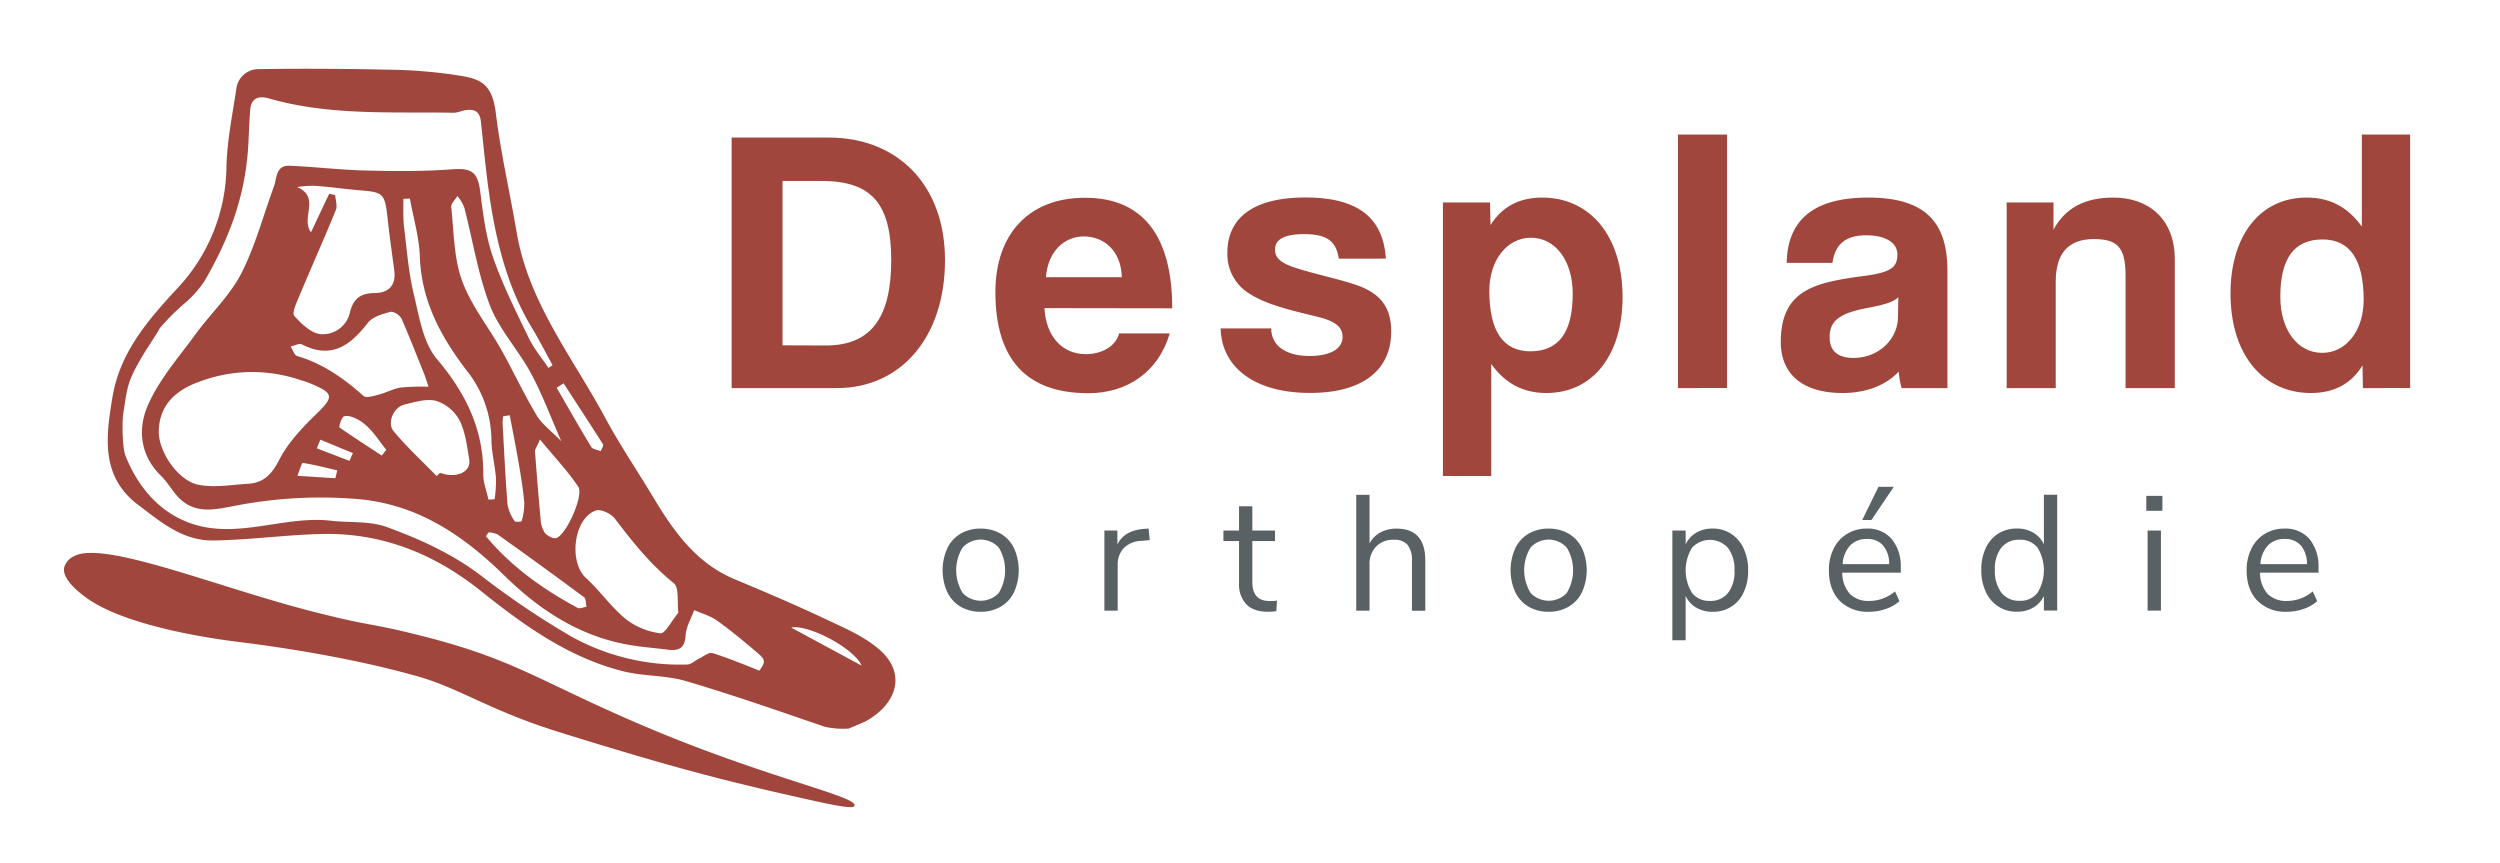 <?xml version="1.0" encoding="UTF-8"?> <svg xmlns="http://www.w3.org/2000/svg" viewBox="0 0 669.13 231.11"><path d="M195.82,103.88V36.82h26c18.18,0,31.11,12.42,31.11,32.82s-11.61,34.24-29,34.24Zm25.25-11.41c12.22,0,17.47-7.68,17.47-22.83s-5.25-21.21-18.68-21.21H209.45v44Z" style="fill:#a0463d"></path><path d="M279.55,82.47c.4,7.47,4.64,12.32,11.11,12.32,4.24,0,8-2.12,8.88-5.55h13.54c-3,10.2-11.21,16-21.82,16-16.56,0-24.84-9.09-24.84-27.06,0-15.35,8.78-25.25,24-25.25s23.33,9.9,23.33,29.59Zm20.7-8.28c-.2-7.38-5.05-10.91-10.2-10.91s-9.59,4-10.1,10.91Z" style="fill:#a0463d"></path><path d="M358.33,69.24c-.71-4.85-3.34-6.57-9.3-6.57-4.94,0-7.77,1.22-7.77,4.14S344,71,349.34,72.47c5.65,1.62,11,2.73,14.84,4.24,5.26,2.12,8.18,5.56,8.18,12,0,10.3-7.57,16.46-21.71,16.46-15.25,0-23.73-7.17-23.94-17.27h13.54c0,4.65,3.94,7.38,10.3,7.38,4.64,0,8.79-1.42,8.79-5.15,0-3.54-3.74-4.65-8-5.66-8.39-2-13-3.43-16.57-5.66a12.34,12.34,0,0,1-6.26-11.21c0-8.38,5.76-14.74,20.91-14.74,14.34,0,20.8,5.65,21.51,16.36Z" style="fill:#a0463d"></path><path d="M386.2,127.41V54.19h12.62l.11,6.06c3.13-5,7.77-7.37,13.83-7.37,12.53,0,21.52,9.9,21.52,26.66,0,15-7.58,25.65-20.41,25.65-6.16,0-11-2.52-14.74-7.77v30Zm34.74-48.78c0-8.89-4.64-15-11.21-15-6.26,0-11.11,5.86-11.11,14.24,0,10.81,3.74,16.16,11,16.16C417.31,94,420.94,88.83,420.94,78.63Z" style="fill:#a0463d"></path><path d="M449.12,103.88V36h13.13v67.87Z" style="fill:#a0463d"></path><path d="M509,103.88a19.51,19.51,0,0,1-.8-4.44c-3.13,3.43-8.39,5.75-15,5.75-11.31,0-16.57-5.55-16.57-13.63,0-14.34,9.6-16,22.83-17.78,6.56-.91,8.38-2.22,8.38-5.65,0-3.23-3.23-5.15-8.38-5.15-6,0-8.38,2.93-9,7.37H478.21c.2-10.3,5.86-17.47,21.82-17.47,15.75,0,21.2,7.07,21.2,19.59v31.41Zm-.9-24.34c-1.32,1.31-3.64,2-8.49,2.93-7.47,1.41-9.9,3.53-9.9,7.78,0,3.73,2.23,5.55,6.37,5.55,6.76,0,11.81-5,11.91-10.81Z" style="fill:#a0463d"></path><path d="M568.91,103.88V73.78c0-7.67-2.22-9.79-8.49-9.79-6.86,0-10.2,3.84-10.2,11.41v28.48H537.09V54.19h12.53v7.27c3-5.55,8.08-8.58,16-8.58,9.5,0,16.47,5.75,16.47,16.56v34.44Z" style="fill:#a0463d"></path><path d="M632.44,103.88l-.11-6.06c-3.13,5.05-7.77,7.37-13.83,7.37C606,105.19,597,95.3,597,78.53c0-15.05,7.58-25.65,20.41-25.65,6.16,0,11,2.52,14.74,7.77V36h12.93v67.87Zm.2-23.63c0-10.81-3.74-16.16-11-16.16-7.68,0-11.31,5.15-11.31,15.35,0,8.89,4.64,15,11.21,15C627.79,94.49,632.64,88.63,632.64,80.25Z" style="fill:#a0463d"></path><path d="M257.11,162.38a9.08,9.08,0,0,1-3.56-3.89,14.33,14.33,0,0,1,0-11.75,9,9,0,0,1,3.56-3.9,10.4,10.4,0,0,1,5.35-1.36,10.56,10.56,0,0,1,5.37,1.36,9,9,0,0,1,3.58,3.9,14.33,14.33,0,0,1,0,11.75,9.06,9.06,0,0,1-3.58,3.89,10.46,10.46,0,0,1-5.37,1.36A10.31,10.31,0,0,1,257.11,162.38Zm10.21-3.67a11.7,11.7,0,0,0,0-12.15,6.56,6.56,0,0,0-9.68,0,11.59,11.59,0,0,0,0,12.12,6.66,6.66,0,0,0,9.72,0Z" style="fill:#596164"></path><path d="M307.73,144.56l-2.33.22a6.78,6.78,0,0,0-4.77,2.07,6.55,6.55,0,0,0-1.48,4.35v12.24h-3.56V142h3.48v3.74c1.2-2.49,3.56-3.89,7.08-4.18l1.28-.09Z" style="fill:#596164"></path><path d="M341.79,160.75l-.18,2.82a12.52,12.52,0,0,1-2.2.17q-3.87,0-5.83-2a7.79,7.79,0,0,1-1.95-5.63V144.82h-4.18V142h4.18V135.5h3.56V142h6.07v2.81h-6.07v11c0,3.38,1.55,5.06,4.66,5.06A14.05,14.05,0,0,0,341.79,160.75Z" style="fill:#596164"></path><path d="M381.48,150v13.47h-3.57V150.19a6.68,6.68,0,0,0-1.16-4.35,4.65,4.65,0,0,0-3.72-1.37,6.25,6.25,0,0,0-4.71,1.81,6.7,6.7,0,0,0-1.76,4.88v12.28H363v-31h3.56v13a7.24,7.24,0,0,1,2.93-2.95,8.89,8.89,0,0,1,4.29-1Q381.48,141.48,381.48,150Z" style="fill:#596164"></path><path d="M409.13,162.38a9.08,9.08,0,0,1-3.56-3.89,14.33,14.33,0,0,1,0-11.75,9,9,0,0,1,3.56-3.9,10.4,10.4,0,0,1,5.35-1.36,10.56,10.56,0,0,1,5.37,1.36,9,9,0,0,1,3.58,3.9,14.33,14.33,0,0,1,0,11.75,9.06,9.06,0,0,1-3.58,3.89,10.46,10.46,0,0,1-5.37,1.36A10.31,10.31,0,0,1,409.13,162.38Zm10.21-3.67a11.7,11.7,0,0,0,0-12.15,6.56,6.56,0,0,0-9.68,0,11.62,11.62,0,0,0,0,12.12,6.67,6.67,0,0,0,9.73,0Z" style="fill:#596164"></path><path d="M463.36,142.89a9.25,9.25,0,0,1,3.34,3.94,13.52,13.52,0,0,1,1.19,5.87,13.28,13.28,0,0,1-1.19,5.83,8.77,8.77,0,0,1-8.31,5.21,8.43,8.43,0,0,1-4.38-1.1,7.05,7.05,0,0,1-2.84-3.12v11.84h-3.56V142h3.56v3.69a7.1,7.1,0,0,1,2.84-3.12,8.53,8.53,0,0,1,4.38-1.1A8.87,8.87,0,0,1,463.36,142.89Zm-.84,15.79a9.2,9.2,0,0,0,1.72-6,9.51,9.51,0,0,0-1.72-6,6.5,6.5,0,0,0-9.65-.07,11.58,11.58,0,0,0,0,12.08,5.77,5.77,0,0,0,4.82,2.14A5.86,5.86,0,0,0,462.52,158.68Z" style="fill:#596164"></path><path d="M508.77,153.27H493.1a8.47,8.47,0,0,0,2,5.66,6.94,6.94,0,0,0,5.23,1.91,10.61,10.61,0,0,0,6.87-2.55l1.19,2.59a10.07,10.07,0,0,1-3.61,2.09,13.33,13.33,0,0,1-4.49.77,10.56,10.56,0,0,1-7.9-2.94q-2.88-3-2.88-8.14a12.77,12.77,0,0,1,1.28-5.83,9.5,9.5,0,0,1,3.58-3.94,9.88,9.88,0,0,1,5.26-1.41,8.39,8.39,0,0,1,6.69,2.79,11.39,11.39,0,0,1,2.42,7.68ZM495.19,146a8.08,8.08,0,0,0-2,5h12.45a7.6,7.6,0,0,0-1.62-5,5.48,5.48,0,0,0-4.32-1.74A6,6,0,0,0,495.19,146Zm5.7-6.82h-2.46l4.35-8.89h4.1Z" style="fill:#596164"></path><path d="M550.61,132.42v31h-3.56v-3.92a7.05,7.05,0,0,1-2.84,3.12,8.43,8.43,0,0,1-4.38,1.1,8.86,8.86,0,0,1-5-1.4,9.25,9.25,0,0,1-3.34-3.94,13.6,13.6,0,0,1-1.19-5.88,13.27,13.27,0,0,1,1.19-5.8,9,9,0,0,1,3.34-3.88,9.17,9.17,0,0,1,5-1.36,8.53,8.53,0,0,1,4.38,1.1,7.1,7.1,0,0,1,2.84,3.12V132.42Zm-5.26,26.24a11.58,11.58,0,0,0,0-12.08,5.83,5.83,0,0,0-4.81-2.11,6,6,0,0,0-4.87,2.11,9.16,9.16,0,0,0-1.73,5.94,9.59,9.59,0,0,0,1.73,6.1,5.88,5.88,0,0,0,4.87,2.18A5.77,5.77,0,0,0,545.35,158.66Z" style="fill:#596164"></path><path d="M574.46,132.72h4.31v4h-4.31Zm.35,30.72V142h3.57v21.43Z" style="fill:#596164"></path><path d="M620.57,153.27H604.91a8.42,8.42,0,0,0,2,5.66,7,7,0,0,0,5.24,1.91,10.6,10.6,0,0,0,6.86-2.55l1.19,2.59a10,10,0,0,1-3.61,2.09,13.33,13.33,0,0,1-4.49.77,10.54,10.54,0,0,1-7.89-2.94q-2.9-3-2.89-8.14a12.77,12.77,0,0,1,1.28-5.83,9.5,9.5,0,0,1,3.58-3.94,9.91,9.91,0,0,1,5.26-1.41,8.38,8.38,0,0,1,6.69,2.79,11.39,11.39,0,0,1,2.42,7.68ZM607,146a8.08,8.08,0,0,0-2,5h12.46a7.6,7.6,0,0,0-1.63-5,5.47,5.47,0,0,0-4.31-1.74A6,6,0,0,0,607,146Z" style="fill:#596164"></path><path d="M227.19,195a22.39,22.39,0,0,1-6.51-.5c-12.31-4.22-24.61-8.54-37.09-12.21-5.38-1.59-11.31-1.25-16.78-2.62-14.62-3.67-26.57-12.27-38.13-21.52-12.35-9.87-26.32-15.55-42.33-15.23-9.69.2-18.91,1.54-29,1.74-8.48.18-14.34-5-20.35-9.51-10.17-7.66-8.64-18.38-6.89-28.92,2-11.92,9.47-20.55,17.39-29.09A48.33,48.33,0,0,0,60.61,44.53c.19-6.94,1.61-13.85,2.64-20.75a6,6,0,0,1,6.16-5.28c11.88-.18,23.77-.09,35.65.17a132.34,132.34,0,0,1,16.87,1.4c6.1.93,9.73,1.72,10.77,10.14,1.31,10.73,3.78,21.32,5.59,32,3.17,18.7,14.88,33.31,23.56,49.36,4,7.48,8.82,14.55,13.19,21.85,5.42,9,11.43,17.39,21.66,21.65,8.09,3.37,16.16,6.82,24.09,10.55,5,2.35,10.3,4.59,14.42,8.1,7.62,6.5,4.82,14.73-3.51,19.34ZM42.76,87.86c-.94,1.8-3.31,5.14-4.9,7.88-3.92,6.72-3.75,8-4.86,14.89-.36,2.29-.26,9.22.59,11.36,3.57,9,10,16.2,19.46,18.69,11.78,3.08,23.76-2.67,35.48-1.31,5,.59,10.44,0,15.06,1.72,8.82,3.22,17.42,7.12,25.09,12.92a221.53,221.53,0,0,0,24.09,16.27,59.92,59.92,0,0,0,31.12,7.58c1.09,0,2.14-1.07,3.24-1.6s2.6-1.76,3.54-1.47c4.19,1.31,8.25,3,12.58,4.71,1.61-2.22,1.7-2.9-.43-4.69-3.55-3-7.1-6-10.87-8.68-1.8-1.3-4.08-1.92-6.15-2.84-.81,2.26-2.17,4.49-2.3,6.8-.2,3.52-1.91,4.16-4.81,3.79-3.48-.44-7-.7-10.43-1.3-13.15-2.3-23.78-9.26-33.13-18.4-10.88-10.65-22.8-18.93-38.64-20.54a119.77,119.77,0,0,0-32.86,1.6c-5.07.89-10.53,2.59-15.1-1.38-2.11-1.84-3.44-4.56-5.46-6.53-5.69-5.54-6.22-12.68-3.46-18.92,3-6.85,8.23-12.78,12.71-18.94,4-5.47,9.14-10.27,12.2-16.18C68.29,66,70.42,57.8,73.29,50c.85-2.29.46-5.8,4.23-5.64,6.81.29,13.59,1.12,20.4,1.28,7.66.19,15.36.25,23-.32,5.29-.4,6.94.67,7.62,6,.75,5.87,1.47,11.89,3.38,17.43,2.57,7.43,6.14,14.54,9.57,21.65,1.38,2.87,3.51,5.39,5.3,8.07l1.11-.72c-1.85-3.37-3.59-6.8-5.58-10.09-5.24-8.66-8.19-18.21-10.09-28-1.74-8.9-2.53-18-3.5-27-.3-2.82-1.66-3.51-4-3.19-1.13.14-2.25.73-3.36.71-16.54-.29-33.19.83-49.39-3.83-2.77-.79-4.74-.12-5,3-.33,3.76-.35,7.53-.65,11.29-1,12.67-5.22,23.59-11.55,34.52a28.72,28.72,0,0,1-5.49,6.13A59,59,0,0,0,42.76,87.86Zm37.16,13.7a40,40,0,0,0-26.42.55c-7.24,2.55-11,7-11,13.57,0,5.25,5.16,13,10.62,14.07,4.26.84,8.88,0,13.32-.27,4.14-.26,6.31-2.54,8.28-6.38,2.29-4.48,6-8.45,9.64-12,5.12-4.9,5.18-5.82-1.55-8.58C81.89,102.14,80.89,101.88,79.92,101.56ZM88.1,51.87l1.61.34c.09,1.34.64,2.87.18,4-3.17,7.77-6.6,15.43-9.84,23.17-.71,1.69-2,4.45-1.26,5.21,1.92,2.14,4.65,4.73,7.18,4.86a7.45,7.45,0,0,0,7.7-5.88c.82-3.3,2.56-5.1,6.46-5.13,4.26,0,5.89-2.41,5.39-6.11-.63-4.71-1.28-9.41-1.81-14.13-.72-6.34-1.12-6.75-7.15-7.24C92.38,50.61,88.22,50,84,49.72a28.61,28.61,0,0,0-4.5.35c6.42,2.69.87,8.33,3.74,12.09ZM181.56,164c-.37-2.83.28-6.71-1.23-7.92-6.2-5-11-11-15.75-17.26-1-1.33-3.78-2.65-5.11-2.18-5.91,2.07-7.31,13.72-2.69,18,3.79,3.47,6.79,7.85,10.75,11.09a19,19,0,0,0,9.28,3.78C178,169.61,179.67,166.28,181.56,164ZM114.7,103.51c-.64-1.9-.87-2.71-1.19-3.48-2-4.9-3.87-9.83-6-14.63-.43-1-2.16-2.14-3-1.93-2.12.56-4.73,1.29-6,2.87-4.69,6.08-9.75,9.91-17.71,5.84-.72-.37-2,.35-3,.56.56.88,1,2.32,1.7,2.54,6.88,2,12.52,6,17.79,10.69.72.64,2.81,0,4.2-.39,1.94-.5,3.76-1.53,5.71-1.85A58.82,58.82,0,0,1,114.7,103.51Zm2.17,23.91.9-.87c4.43,1.6,8.4-.19,7.81-3.65s-1-7.33-2.63-10.47a10.85,10.85,0,0,0-6.21-5.13c-2.6-.68-5.74.32-8.55,1s-4.69,4.89-2.84,7.11C108.88,119.66,113,123.44,116.87,127.42Zm-7.16-74.27-1.74.07c0,2.55-.11,5.11.19,7.62.72,6,1.19,12.1,2.61,18s2.47,12.88,6.18,17.27c7.75,9.17,12.49,18.84,12.4,30.89,0,2.24.9,4.48,1.38,6.73l1.66-.11a36.5,36.5,0,0,0,.37-5.6c-.27-3.45-1.2-6.88-1.23-10.33A30.12,30.12,0,0,0,125,99.29c-7-9.12-12.17-18.66-12.62-30.5C112.21,63.55,110.65,58.36,109.71,53.15Zm40.54,65c-3-6.86-5.2-12.8-8.17-18.3-3.36-6.2-8.45-11.62-10.94-18.09-3.23-8.41-4.61-17.52-6.9-26.31a12.26,12.26,0,0,0-1.81-3c-.58,1-1.75,2-1.65,3,.72,6.59.66,13.53,2.87,19.62,2.4,6.64,7.09,12.42,10.6,18.68,3.23,5.78,6,11.81,9.43,17.48C145.14,113.62,147.64,115.43,150.25,118.12Zm-5.73-.5c-.92,2.13-1.37,2.65-1.33,3.14.45,6,.93,12,1.5,18.07a7.35,7.35,0,0,0,1.1,3.71c.66.84,2.36,1.74,3.15,1.43,2.75-1.05,7.36-11.47,5.82-13.75C151.93,126.05,148.42,122.34,144.52,117.62Zm-13.74,24.86-.73,1c6.76,8.15,15.26,14.19,24.57,19.2.57.3,1.57-.2,2.37-.32-.21-.87-.13-2.14-.68-2.55q-11.48-8.52-23.12-16.79A6.72,6.72,0,0,0,130.78,142.48Zm5.65-31.37-1.79.3a19.11,19.11,0,0,0-.11,2c.4,7.2.73,14.4,1.31,21.59a11.57,11.57,0,0,0,1.88,4.44c.17.3,1.87.19,1.9,0a16.46,16.46,0,0,0,.7-4.93c-.31-3.57-.9-7.13-1.5-10.66C138.09,119.62,137.23,115.37,136.43,111.11Zm-34.27,10.81,1.23-1.57c-2.67-3.25-4.69-7.14-9.08-8.76-.77-.28-2.12-.46-2.48,0-.62.72-1.19,2.63-.91,2.83C94.58,117,98.39,119.44,102.16,121.92Zm48.67-19.35L149,103.79c3.06,5.29,6.07,10.61,9.24,15.83.4.65,1.68.76,2.55,1.13.22-.63.82-1.49.6-1.84C157.9,113.42,154.35,108,150.83,102.57Zm79.79,75.56c-2.1-4.76-14.41-11.14-18.86-10.19ZM89.75,128l.52-2.1c-3.07-.72-6.13-1.52-9.24-2-.28,0-.88,2.1-1.42,3.45Zm3.79-4.65.91-2.07-8.71-3.6L84.8,120Z" style="fill:#a0463d"></path><path d="M19.73,148.91c8-4.48,39,8.51,64.84,15,15.79,4,13.66,2.57,28.63,6.37,24.54,6.23,31.09,12,58.07,23.58,34.31,14.71,59.93,19.57,57.27,22-.88.79-9.43-1.24-15.54-2.61-19.83-4.45-34.18-8.21-63.42-17.32-18.46-5.75-26.53-11.71-37.76-14.89-19.48-5.53-40.87-8.35-47.68-9.19-3.7-.46-30.4-3.68-41.51-12.21-1.57-1.2-6.09-4.67-5.45-7.79A4.76,4.76,0,0,1,19.73,148.91Z" style="fill:#a0463d"></path></svg> 